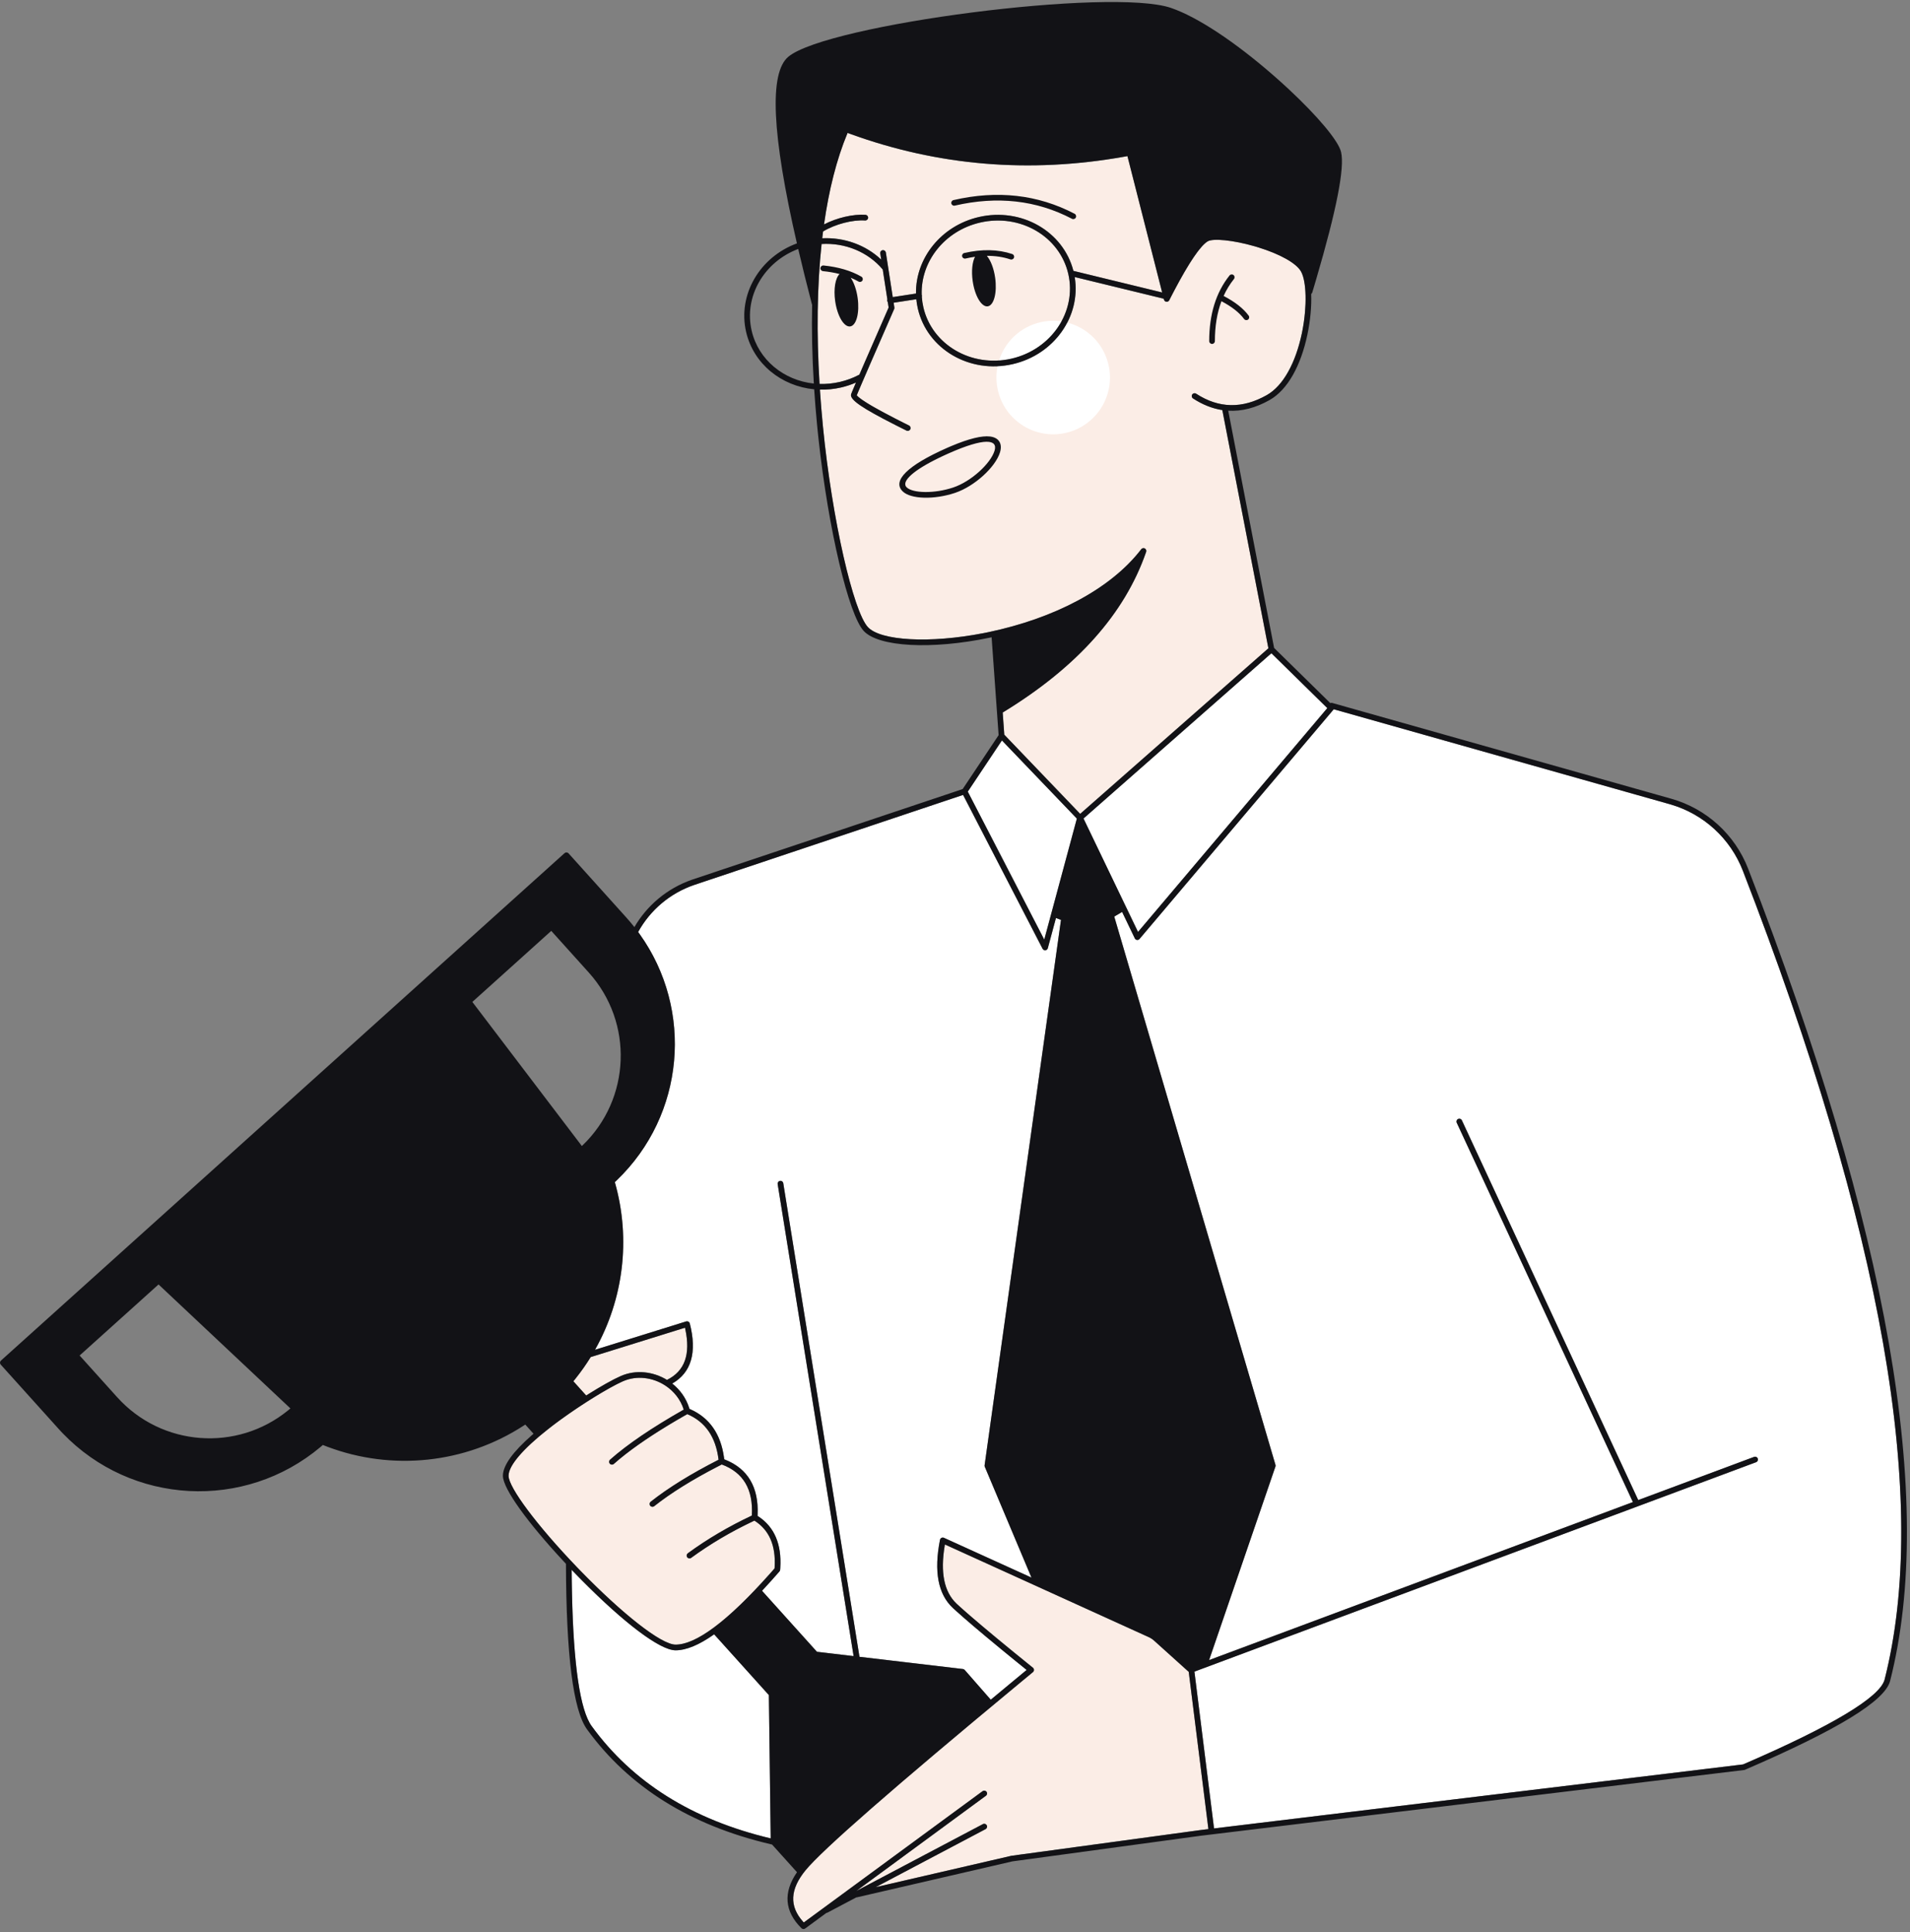 <svg width="428" height="433" viewBox="0 0 428 433" fill="none" xmlns="http://www.w3.org/2000/svg">
<rect x="0" y="0" width="428" height="433" fill="#808080" stroke="none"/>
<path fill-rule="evenodd" clip-rule="evenodd" d="M211.737 346.12L257.447 366.898L257.623 366.983C257.913 367.13 258.186 367.309 258.437 367.516L258.585 367.644L266.376 374.665L270.785 409.907L268.984 410.125L226.669 415.882L226.611 415.893L196.214 422.921L220.852 409.91L220.912 409.874C221.177 409.695 221.271 409.34 221.118 409.05C220.965 408.76 220.619 408.638 220.321 408.756L220.258 408.785L191.873 423.775L220.932 402.43L220.985 402.386C221.205 402.185 221.255 401.857 221.106 401.599L221.068 401.541L221.024 401.488C220.823 401.268 220.494 401.218 220.237 401.367L220.179 401.405L180.116 430.832L179.978 430.681C176.827 427.193 177.001 423.406 180.538 419.101C184.191 414.655 199.463 401.269 226.276 379.022L228.797 376.932L231.465 374.725C231.775 374.469 231.772 373.993 231.459 373.74L229.7 372.317C224.313 367.95 220.114 364.458 217.104 361.841L216.726 361.512L215.996 360.87L215.173 360.136L214.442 359.472L214.307 359.345C211.59 356.742 210.692 352.486 211.669 346.524L211.718 346.229L211.737 346.12ZM148.822 310.343L148.996 310.452L149.021 310.473C149.055 310.499 149.091 310.521 149.129 310.539C151.006 311.782 152.504 313.627 153.216 315.896C146.073 319.954 140.57 323.693 136.706 327.118C136.443 327.351 136.418 327.753 136.651 328.016C136.884 328.279 137.286 328.303 137.549 328.07C140.945 325.06 145.661 321.783 151.694 318.243L152.544 317.748L153.412 317.249L154.009 316.91C158.074 318.65 160.402 322.029 161.02 327.131C154.82 330.287 149.75 333.423 145.808 336.543C145.533 336.761 145.486 337.161 145.704 337.436C145.922 337.712 146.322 337.758 146.597 337.54C150.226 334.669 154.847 331.771 160.462 328.849L160.975 328.583L161.742 328.191C166.58 330.002 168.81 333.768 168.481 339.64C163.292 342.075 158.508 344.892 154.128 348.093C153.845 348.3 153.783 348.698 153.99 348.981C154.197 349.265 154.595 349.327 154.879 349.12C158.919 346.167 163.312 343.544 168.057 341.25L168.707 340.94L169.052 340.777L169.113 340.815C172.32 342.871 173.815 346.216 173.598 350.939L173.585 351.189L173.565 351.489L173.106 352.013L172.526 352.669L171.963 353.299L171.417 353.904C162.539 363.683 155.819 368.565 151.387 368.565C148.223 368.565 139.749 361.899 130.532 352.485L129.967 351.906L129.425 351.345L129.161 351.07C120.479 342.015 113.963 333.382 113.963 330.724C113.963 328.255 117.726 324.138 123.942 319.404L124.18 319.224L124.655 318.867L125.167 318.487L125.687 318.107L126.204 317.734L126.727 317.361C131.538 313.953 136.91 310.72 139.632 309.533C142.632 308.224 146.09 308.663 148.822 310.343ZM153.494 297.544L153.555 297.819C154.796 303.542 153.424 307.288 149.456 309.238C146.388 307.366 142.51 306.888 139.124 308.365C137.464 309.089 134.885 310.529 132.047 312.298L131.355 312.733L128.482 309.542L128.757 309.207L129.057 308.834C130.127 307.488 131.118 306.095 132.03 304.66L132.368 304.121L153.494 297.544ZM280.902 55.123L281.132 55.188L281.659 55.344L281.915 55.422L282.421 55.581C287.018 57.058 290.552 59.035 291.56 60.887C292.753 63.079 292.909 68.478 291.884 73.907L291.832 74.178L291.722 74.721C290.338 81.287 287.566 86.455 283.864 88.543C278.368 91.643 273.125 91.536 268.032 88.227C267.737 88.036 267.343 88.12 267.152 88.414C266.961 88.709 267.044 89.103 267.339 89.294C269.4 90.633 271.497 91.486 273.624 91.853L273.915 91.9L273.917 91.947L273.926 92.011L284.227 145.285L242.051 182.389L225.043 164.643L224.687 159.679L225.029 159.47C241.281 149.491 251.824 137.725 256.659 124.173L256.804 123.762L256.8 123.769C256.943 123.499 256.875 123.158 256.625 122.966C256.347 122.752 255.948 122.804 255.734 123.082C248.869 132.015 236.312 138.489 221.924 141.575L221.487 141.668L220.738 141.821L220.372 141.893C208.306 144.244 197.29 143.595 194.47 140.526C191.251 137.023 186.484 116.712 184.408 95.591C184.134 92.802 183.906 90.043 183.726 87.319C185.283 87.358 186.877 87.203 188.474 86.835C189.628 86.568 190.743 86.2 191.807 85.735L191.042 87.542L190.963 87.732L190.78 88.189L190.732 88.317L190.718 88.358C190.36 89.596 193.371 91.562 200.783 95.318L201.786 95.823L203.127 96.493C203.441 96.649 203.823 96.521 203.979 96.206C204.126 95.911 204.022 95.557 203.749 95.385L203.692 95.354L202.384 94.7L201.423 94.213L200.481 93.731L199.84 93.4C198.163 92.528 196.745 91.758 195.587 91.089L195.175 90.849L194.637 90.528L194.292 90.317L193.95 90.102L193.634 89.897C193.076 89.531 192.646 89.216 192.346 88.956C192.229 88.854 192.136 88.764 192.066 88.688L192.019 88.633L191.987 88.593L192.236 87.982L193.016 86.144L195.066 81.398L200.365 69.261L200.39 69.193C200.404 69.147 200.413 69.1 200.417 69.052L200.418 68.98L200.411 68.908L200.246 67.841L205.331 67.059C205.398 67.757 205.511 68.457 205.672 69.156C207.776 78.269 217.31 83.832 226.954 81.606C236.153 79.482 242.156 71.031 240.864 62.347L240.822 62.083L260.776 66.94L260.83 67.15L260.849 67.214C261.019 67.684 261.647 67.772 261.944 67.39L261.983 67.335L262.013 67.281L262.623 66.09L263.086 65.203L263.393 64.621L263.845 63.776C266.827 58.257 269.112 55.007 270.621 54.09C271.8 53.372 276.225 53.8 280.902 55.123ZM197.648 60.209L197.808 60.397L198.846 67.107C198.811 67.203 198.8 67.31 198.816 67.418C198.83 67.506 198.86 67.586 198.904 67.657L198.94 67.708L199.127 68.92L193.843 81.023L192.576 83.95L192.38 84.054C191.069 84.736 189.663 85.255 188.188 85.595C186.659 85.948 185.133 86.091 183.645 86.044C182.959 74.807 183.087 64.197 184.105 54.679C189.335 54.371 194.362 56.418 197.648 60.209ZM239.385 61.373C241.327 69.784 235.644 78.294 226.668 80.367C217.693 82.439 208.853 77.281 206.912 68.87C206.73 68.081 206.615 67.292 206.564 66.507C206.592 66.418 206.6 66.321 206.585 66.223C206.577 66.17 206.562 66.119 206.541 66.072C206.273 58.647 211.65 51.718 219.629 49.876C228.604 47.804 237.443 52.962 239.385 61.373ZM189.93 29.788L190.567 30.021C210.103 37.11 230.342 38.846 251.272 35.228L251.906 35.117L252.642 34.984L260.422 65.543L240.533 60.703C238.253 51.818 228.852 46.442 219.344 48.637C210.978 50.568 205.256 57.733 205.26 65.546L205.262 65.783L200.053 66.585L198.507 56.595L198.494 56.532C198.413 56.22 198.107 56.014 197.782 56.064C197.478 56.111 197.258 56.366 197.244 56.661L197.244 56.725L197.25 56.79L197.466 58.181C194.004 54.906 189.216 53.163 184.248 53.397C184.308 52.886 184.37 52.379 184.435 51.874C187.159 50.226 191.056 49.216 193.851 49.41C194.201 49.434 194.505 49.17 194.529 48.819C194.554 48.469 194.289 48.165 193.939 48.141C191.17 47.949 187.504 48.81 184.647 50.297C185.718 42.731 187.403 35.958 189.744 30.238L189.93 29.788Z" fill="#FBEDE6"/>
<path fill-rule="evenodd" clip-rule="evenodd" d="M128.1 351.801L128.774 352.502L129.639 353.391L130.493 354.258L131.042 354.809L131.844 355.607C140.459 364.118 148.002 369.838 151.388 369.838C153.721 369.838 156.515 368.701 159.785 366.428L160.031 366.255L172.292 379.872L172.703 411.99C155.112 407.808 141.751 399.423 132.59 386.832C129.935 383.182 128.427 372.676 128.141 355.454L128.125 354.397L128.112 353.295L128.1 351.801ZM298.859 158.944L374.159 180.221L374.423 180.298C381.801 182.471 387.76 187.947 390.543 195.128C421.577 275.202 432.254 335.235 422.609 375.185L422.311 376.39L422.278 376.508C421.126 380.348 410.855 386.599 391.693 394.934L390.592 395.411L272.048 409.754L267.652 374.614L393.52 327.681L393.579 327.656C393.868 327.513 394.008 327.172 393.893 326.863C393.778 326.555 393.449 326.388 393.137 326.47L393.075 326.49L367.104 336.173L327.585 251.071L327.555 251.014C327.39 250.736 327.039 250.623 326.741 250.762C326.442 250.901 326.302 251.242 326.407 251.546L326.432 251.607L365.909 336.619L270.939 372.03L285.804 328.663L285.825 328.587C285.841 328.51 285.842 328.431 285.83 328.354L285.812 328.277L249.687 205.411L251.449 204.37L254.292 210.288C254.482 210.682 254.998 210.767 255.304 210.473L255.351 210.423L298.781 159.06L298.823 159.004L298.859 158.944ZM215.814 178.142L233.624 212.612C233.88 213.107 234.592 213.051 234.782 212.55L234.803 212.485L236.625 205.724L237.75 206.154L220.635 328.368L220.629 328.437C220.627 328.505 220.636 328.573 220.655 328.639L220.679 328.703L231.137 353.541L211.525 344.627L211.463 344.602C211.105 344.483 210.713 344.703 210.638 345.083C209.258 352.066 210.169 357.152 213.439 360.275L213.583 360.409L213.87 360.672C216.128 362.728 219.513 365.612 224.026 369.326L226.222 371.126L227.886 372.482L230.055 374.241L226.234 377.406L222.016 380.909L216.19 374.253C216.115 374.162 216.014 374.091 215.891 374.053L215.815 374.035L192.593 371.293L192.587 371.239L175.52 265.161L175.506 265.097C175.423 264.786 175.116 264.582 174.791 264.634C174.466 264.686 174.238 264.976 174.257 265.298L174.264 265.363L191.282 371.138L183.069 370.169L170.759 356.496L171.21 356.012C172.328 354.809 173.479 353.527 174.665 352.166C174.736 352.084 174.785 351.986 174.807 351.88L174.819 351.8L174.839 351.536L174.856 351.274C175.156 346.143 173.585 342.348 170.144 339.972L169.967 339.853L169.753 339.714L169.758 339.631L169.77 339.386C170.014 333.367 167.649 329.265 162.717 327.208L162.512 327.125L162.292 327.038L162.276 326.903L162.241 326.641C161.525 321.425 159.052 317.817 154.848 315.89L154.636 315.795L154.497 315.735L154.471 315.646L154.398 315.411C153.69 313.228 152.34 311.402 150.633 310.057C154.923 307.619 156.229 303.065 154.57 296.58C154.485 296.249 154.157 296.048 153.83 296.113L153.765 296.13L133.334 302.489C139.662 291.285 141.351 277.918 137.906 265.384L137.8 265.004L137.774 264.914L138.224 264.489C153.358 249.951 155.411 226.7 143.681 209.821L143.321 209.311L142.997 208.866C145.656 204.044 150.03 200.25 155.423 198.365L155.707 198.268L215.814 178.142ZM224.517 165.931L241.308 183.45L234.002 210.57L216.866 177.407L224.517 165.931ZM284.899 146.391L297.428 158.689L255.013 208.852L242.797 183.428L284.899 146.391Z" fill="white"/>
<mask id="mask0_2226_6384" style="mask-type:luminance" maskUnits="userSpaceOnUse" x="128" y="146" width="299" height="266">
<path fill-rule="evenodd" clip-rule="evenodd" d="M128.1 351.801L128.774 352.502L129.639 353.391L130.493 354.258L131.042 354.809L131.844 355.607C140.459 364.118 148.002 369.838 151.388 369.838C153.721 369.838 156.515 368.701 159.785 366.428L160.031 366.255L172.292 379.872L172.703 411.99C155.112 407.808 141.751 399.423 132.59 386.832C129.935 383.182 128.427 372.676 128.141 355.454L128.125 354.397L128.112 353.295L128.1 351.801ZM298.859 158.944L374.159 180.221L374.423 180.298C381.801 182.471 387.76 187.947 390.543 195.128C421.577 275.202 432.254 335.235 422.609 375.185L422.311 376.39L422.278 376.508C421.126 380.348 410.855 386.599 391.693 394.934L390.592 395.411L272.048 409.754L267.652 374.614L393.52 327.681L393.579 327.656C393.868 327.513 394.008 327.172 393.893 326.863C393.778 326.555 393.449 326.388 393.137 326.47L393.075 326.49L367.104 336.173L327.585 251.071L327.555 251.014C327.39 250.736 327.039 250.623 326.741 250.762C326.442 250.901 326.302 251.242 326.407 251.546L326.432 251.607L365.909 336.619L270.939 372.03L285.804 328.663L285.825 328.587C285.841 328.51 285.842 328.431 285.83 328.354L285.812 328.277L249.687 205.411L251.449 204.37L254.292 210.288C254.482 210.682 254.998 210.767 255.304 210.473L255.351 210.423L298.781 159.06L298.823 159.004L298.859 158.944ZM215.814 178.142L233.624 212.612C233.88 213.107 234.592 213.051 234.782 212.55L234.803 212.485L236.625 205.724L237.75 206.154L220.635 328.368L220.629 328.437C220.627 328.505 220.636 328.573 220.655 328.639L220.679 328.703L231.137 353.541L211.525 344.627L211.463 344.602C211.105 344.483 210.713 344.703 210.638 345.083C209.258 352.066 210.169 357.152 213.439 360.275L213.583 360.409L213.87 360.672C216.128 362.728 219.513 365.612 224.026 369.326L226.222 371.126L227.886 372.482L230.055 374.241L226.234 377.406L222.016 380.909L216.19 374.253C216.115 374.162 216.014 374.091 215.891 374.053L215.815 374.035L192.593 371.293L192.587 371.239L175.52 265.161L175.506 265.097C175.423 264.786 175.116 264.582 174.791 264.634C174.466 264.686 174.238 264.976 174.257 265.298L174.264 265.363L191.282 371.138L183.069 370.169L170.759 356.496L171.21 356.012C172.328 354.809 173.479 353.527 174.665 352.166C174.736 352.084 174.785 351.986 174.807 351.88L174.819 351.8L174.839 351.536L174.856 351.274C175.156 346.143 173.585 342.348 170.144 339.972L169.967 339.853L169.753 339.714L169.758 339.631L169.77 339.386C170.014 333.367 167.649 329.265 162.717 327.208L162.512 327.125L162.292 327.038L162.276 326.903L162.241 326.641C161.525 321.425 159.052 317.817 154.848 315.89L154.636 315.795L154.497 315.735L154.471 315.646L154.398 315.411C153.69 313.228 152.34 311.402 150.633 310.057C154.923 307.619 156.229 303.065 154.57 296.58C154.485 296.249 154.157 296.048 153.83 296.113L153.765 296.13L133.334 302.489C139.662 291.285 141.351 277.918 137.906 265.384L137.8 265.004L137.774 264.914L138.224 264.489C153.358 249.951 155.411 226.7 143.681 209.821L143.321 209.311L142.997 208.866C145.656 204.044 150.03 200.25 155.423 198.365L155.707 198.268L215.814 178.142ZM224.517 165.931L241.308 183.45L234.002 210.57L216.866 177.407L224.517 165.931ZM284.899 146.391L297.428 158.689L255.013 208.852L242.797 183.428L284.899 146.391Z" fill="white"/>
</mask>
<g mask="url(#mask0_2226_6384)">
</g>
<path fill-rule="evenodd" clip-rule="evenodd" d="M239.166 72.285C243.618 73.431 247.293 76.959 248.398 81.747C249.979 88.593 245.71 95.423 238.865 97.004C232.02 98.584 225.189 94.316 223.609 87.47C223.186 85.638 223.182 83.807 223.534 82.077C224.665 82.025 225.809 81.871 226.955 81.606C232.467 80.334 236.831 76.79 239.166 72.285ZM237.865 72.022L237.77 72.193C235.546 76.14 231.606 79.228 226.669 80.367C225.732 80.584 224.797 80.721 223.87 80.784C225.183 76.633 228.593 73.265 233.142 72.215C234.739 71.846 236.336 71.796 237.865 72.022Z" fill="white"/>
<path fill-rule="evenodd" clip-rule="evenodd" d="M262.425 1.782C268.457 3.859 276.796 9.472 285.042 16.626L285.386 16.925L286.063 17.52L286.541 17.945L287.017 18.371L287.488 18.797L288.185 19.434L288.869 20.068C295.27 26.041 299.935 31.564 300.517 34.086C301.344 37.667 299.483 47.096 294.94 62.57L294.363 64.52L294.056 65.547C294.014 65.687 293.927 65.802 293.817 65.881C293.917 68.592 293.636 71.808 292.967 74.984C291.515 81.873 288.58 87.344 284.489 89.652C281.353 91.42 278.261 92.216 275.227 92.039L285.508 145.207L298.097 157.564C298.211 157.512 298.34 157.493 298.47 157.516L298.533 157.531L374.504 178.997C382.388 181.224 388.767 187.028 391.728 194.668C423.163 275.776 433.78 336.441 423.542 376.703C422.398 381.201 411.638 387.719 391.011 396.615C390.974 396.631 390.935 396.643 390.896 396.652L390.836 396.662L269.146 411.386L226.867 417.138L192.08 425.183C192.02 425.197 191.96 425.202 191.902 425.199L185.445 428.609C185.365 428.651 185.28 428.674 185.195 428.681L180.423 432.186C180.171 432.371 179.822 432.345 179.599 432.125C175.789 428.356 175.464 424.105 178.592 419.567L173.009 413.367L172.659 413.286C154.661 409.057 140.952 400.488 131.561 387.579C128.431 383.277 126.883 370.963 126.82 350.452L126.328 349.926C118.342 341.352 112.691 333.645 112.691 330.724C112.691 328.375 115.024 325.28 119.112 321.69L119.556 321.304L117.705 319.247L117.351 319.48C104.243 328.011 87.842 329.694 73.317 324.201L72.878 324.032L72.347 323.822L71.875 324.228C54.805 338.628 29.463 337.26 14.033 321.181L13.569 320.689L13.101 320.178L0.163 305.809C-0.057 305.564 -0.052 305.195 0.164 304.957L0.21 304.911L126.505 191.194C126.75 190.974 127.119 190.979 127.358 191.195L127.404 191.241L140.341 205.61C140.974 206.313 141.58 207.032 142.157 207.764C144.992 202.896 149.506 199.077 155.031 197.154L155.302 197.061L215.72 176.831L223.775 164.746L222.203 142.817L221.748 142.913C208.829 145.615 196.858 145.005 193.533 141.387C190.187 137.745 185.627 118.734 183.405 98.256L183.272 97L183.143 95.716L183.065 94.91C182.818 92.328 182.612 89.77 182.446 87.243C175.134 86.553 168.851 81.573 167.192 74.385C165.26 66.015 170.274 57.588 178.577 54.545C172.97 30.151 172.291 16.306 176.678 12.695C185.475 5.453 249.041 -2.828 262.425 1.782ZM211.737 346.12L211.718 346.229C210.663 352.346 211.546 356.699 214.307 359.345L214.442 359.472L215.173 360.136L215.996 360.87L216.726 361.512L217.495 362.18C220.804 365.043 225.46 368.897 231.459 373.74C231.772 373.992 231.775 374.469 231.465 374.725L228.797 376.932C200.419 400.432 184.303 414.518 180.538 419.1C177.001 423.406 176.827 427.193 179.978 430.681L180.116 430.832L220.179 401.405C220.443 401.211 220.807 401.251 221.024 401.487L221.068 401.541C221.262 401.805 221.222 402.17 220.985 402.386L220.932 402.43L191.873 423.775L220.258 408.785C220.569 408.621 220.954 408.74 221.118 409.05C221.271 409.34 221.177 409.695 220.912 409.874L220.852 409.91L196.214 422.921L226.611 415.892L226.669 415.882L268.984 410.125L270.785 409.907L266.376 374.665L258.585 367.644C258.295 367.382 257.971 367.16 257.623 366.983L257.447 366.898L211.737 346.12ZM128.098 351.8L128.11 353.295L128.123 354.396L128.139 355.459L128.168 356.99C128.517 373.302 130.013 383.291 132.588 386.831C141.749 399.423 155.11 407.807 172.701 411.989L172.29 379.871L160.029 366.254C156.653 368.642 153.778 369.837 151.386 369.837C147.824 369.837 139.662 363.508 130.491 354.257L129.637 353.39L128.772 352.501L128.098 351.8ZM298.857 158.943C298.836 158.984 298.81 159.023 298.779 159.059L255.349 210.422C255.051 210.774 254.49 210.702 254.29 210.287L251.447 204.369L249.685 205.41L285.81 328.276C285.84 328.377 285.844 328.484 285.823 328.586L285.802 328.662L270.938 372.029L365.907 336.618L326.43 251.606C326.282 251.287 326.42 250.909 326.739 250.761C327.037 250.622 327.388 250.735 327.553 251.013L327.583 251.07L367.102 336.172L393.073 326.489C393.402 326.366 393.769 326.533 393.891 326.862C394.006 327.171 393.866 327.512 393.577 327.655L393.518 327.681L267.65 374.613L272.046 409.753L390.59 395.41L391.107 395.187C410.645 386.724 421.112 380.386 422.276 376.507L422.309 376.389C432.466 336.445 421.889 276.01 390.541 195.127C387.758 187.946 381.799 182.47 374.421 180.297L374.157 180.22L298.857 158.943ZM215.812 178.142L155.706 198.268C150.182 200.117 145.701 203.959 142.995 208.866L143.319 209.311C155.449 226.229 153.509 249.804 138.222 264.489L137.772 264.914L137.799 265.004C141.383 277.647 139.724 291.172 133.332 302.489L153.763 296.13C154.11 296.022 154.478 296.227 154.568 296.579C156.227 303.065 154.921 307.618 150.631 310.057C152.338 311.402 153.688 313.228 154.396 315.411L154.469 315.646L154.495 315.735L154.634 315.795C158.967 317.697 161.511 321.338 162.239 326.641L162.274 326.903L162.29 327.038L162.51 327.124C167.582 329.153 170.016 333.285 169.768 339.386L169.756 339.631L169.751 339.714L169.965 339.852C173.529 342.219 175.159 346.056 174.854 351.274L174.837 351.536L174.817 351.8C174.806 351.935 174.752 352.064 174.663 352.166C173.477 353.527 172.326 354.809 171.209 356.012L170.757 356.496L183.067 370.169L191.28 371.138L174.262 265.363C174.206 265.016 174.442 264.69 174.789 264.634C175.114 264.582 175.421 264.786 175.504 265.097L175.518 265.161L192.585 371.239L192.591 371.293L215.813 374.035C215.971 374.063 216.098 374.144 216.188 374.253L222.014 380.908L226.232 377.406L230.053 374.241L227.884 372.482L226.22 371.126L224.333 369.58C219.666 365.743 216.178 362.774 213.868 360.672L213.581 360.409C210.194 357.299 209.236 352.167 210.636 345.083C210.711 344.703 211.103 344.483 211.461 344.602L211.524 344.627L231.136 353.541L220.677 328.703C220.641 328.619 220.624 328.528 220.627 328.437L220.633 328.368L237.748 206.153L236.623 205.723L234.802 212.485C234.651 213.046 233.889 213.127 233.622 212.612L215.812 178.142ZM139.632 309.533L139.325 309.67C136.308 311.052 130.572 314.559 125.687 318.107L125.167 318.487L124.655 318.867L124.18 319.224L123.707 319.583L123.233 319.95L122.762 320.319C117.253 324.666 113.963 328.416 113.963 330.724C113.963 333.382 120.479 342.015 129.161 351.07L129.425 351.345L129.967 351.906C139.401 361.624 148.159 368.565 151.387 368.565C156.001 368.565 163.098 363.272 172.526 352.669L173.106 352.013L173.565 351.488L173.585 351.189C173.867 346.334 172.377 342.907 169.113 340.815L169.052 340.777L168.707 340.94C163.712 343.306 159.103 346.033 154.879 349.12C154.595 349.327 154.197 349.265 153.99 348.981C153.783 348.698 153.845 348.3 154.128 348.093C158.508 344.892 163.292 342.075 168.481 339.64C168.81 333.768 166.58 330.002 161.742 328.191L160.975 328.583C155.128 331.595 150.335 334.582 146.597 337.54C146.322 337.758 145.922 337.712 145.704 337.436C145.486 337.161 145.533 336.761 145.808 336.543C149.75 333.423 154.82 330.287 161.02 327.131C160.402 322.029 158.074 318.65 154.009 316.91L153.412 317.249L152.544 317.748L151.694 318.243L150.841 318.747L149.985 319.26C144.764 322.413 140.618 325.35 137.549 328.07C137.286 328.303 136.884 328.279 136.651 328.016C136.418 327.753 136.443 327.351 136.706 327.118C140.57 323.693 146.073 319.954 153.216 315.896C152.504 313.626 151.006 311.782 149.129 310.539C149.091 310.521 149.055 310.499 149.021 310.473L148.996 310.452C146.237 308.683 142.696 308.196 139.632 309.533ZM35.528 287.848L17.843 303.771L26.253 313.112C36.241 324.205 53.119 325.404 64.558 316.064L64.903 315.778L65.075 315.63L35.528 287.848ZM153.494 297.544L132.368 304.121C131.365 305.746 130.261 307.32 129.057 308.834L128.757 309.207L128.482 309.542L131.355 312.733L131.495 312.644C134.549 310.717 137.357 309.136 139.124 308.365C142.51 306.888 146.388 307.366 149.456 309.238C153.424 307.288 154.796 303.542 153.555 297.819L153.494 297.544ZM123.53 208.611L105.845 224.534L130.386 256.824L130.552 256.668C141.344 246.297 142.029 229.156 131.94 217.951L123.53 208.611ZM224.516 165.931L216.865 177.407L234.001 210.57L241.307 183.449L224.516 165.931ZM284.899 146.391L242.797 183.428L255.013 208.852L297.428 158.689L284.899 146.391ZM270.62 54.089C268.986 55.083 266.44 58.814 263.085 65.203L262.623 66.09L262.013 67.281L261.983 67.335C261.704 67.779 261.026 67.706 260.849 67.214L260.829 67.15L260.776 66.94L240.822 62.083C242.277 70.86 236.246 79.461 226.954 81.606C217.31 83.832 207.776 78.269 205.672 69.156C205.51 68.456 205.397 67.757 205.331 67.059L200.246 67.841L200.411 68.908L200.418 68.98C200.421 69.052 200.411 69.124 200.39 69.193L200.365 69.26L195.066 81.398L193.015 86.143L192.236 87.982L191.986 88.593L192.018 88.633C192.09 88.72 192.2 88.829 192.345 88.956C192.755 89.311 193.406 89.767 194.292 90.317L194.637 90.528L195.175 90.849L195.576 91.083L196.022 91.338C197.243 92.032 198.724 92.827 200.464 93.723L201.423 94.213L202.384 94.7L203.692 95.354C204.007 95.51 204.135 95.892 203.979 96.206C203.823 96.521 203.441 96.649 203.126 96.493L201.785 95.823L200.54 95.195C193.305 91.519 190.364 89.582 190.718 88.358L190.731 88.317L190.779 88.189L190.963 87.732L191.34 86.832L191.807 85.734C190.742 86.2 189.627 86.568 188.473 86.835C186.877 87.203 185.283 87.358 183.726 87.319C183.906 90.042 184.134 92.802 184.408 95.591C186.484 116.712 191.25 137.023 194.469 140.526C197.29 143.595 208.305 144.244 220.372 141.893L220.738 141.821L221.487 141.668C236.057 138.62 248.8 132.105 255.733 123.082C255.947 122.804 256.347 122.751 256.625 122.966C256.875 123.158 256.943 123.499 256.799 123.768L256.803 123.762C252.036 137.487 241.445 149.39 225.029 159.47L224.687 159.679L225.043 164.643L242.05 182.389L284.227 145.285L273.926 92.011L273.917 91.946L273.914 91.9C271.688 91.562 269.494 90.694 267.339 89.294C267.044 89.103 266.961 88.709 267.152 88.414C267.343 88.12 267.737 88.036 268.032 88.227C273.125 91.535 278.368 91.642 283.863 88.543C287.566 86.455 290.338 81.287 291.722 74.721L291.832 74.178C292.914 68.659 292.773 63.115 291.56 60.887C290.515 58.968 286.758 56.914 281.915 55.422L281.659 55.344L281.132 55.188C276.371 53.814 271.819 53.36 270.62 54.089ZM221.856 97.82C223.884 98.067 224.662 99.471 224.082 101.374C223.081 104.663 218.406 108.986 213.999 110.459C209.381 112.002 204.084 111.893 202.271 110.114C199.883 107.773 203.312 104.323 212.135 100.412L212.68 100.173L213.223 99.942C217.16 98.286 220.031 97.598 221.856 97.82ZM212.65 101.573L212.165 101.79L211.461 102.112L211.004 102.326L210.336 102.647L209.907 102.859L209.486 103.07C203.902 105.909 202.04 108.106 203.161 109.205C204.541 110.559 209.383 110.659 213.595 109.251C217.632 107.902 221.991 103.871 222.864 101.002C223.65 98.423 220.595 98.051 212.65 101.573ZM184.105 54.679C183.087 64.197 182.959 74.806 183.645 86.044C185.133 86.091 186.659 85.948 188.188 85.595C189.664 85.254 191.069 84.736 192.38 84.054L192.576 83.95L193.843 81.023L199.127 68.92L198.94 67.708C198.877 67.626 198.833 67.528 198.816 67.418C198.8 67.31 198.812 67.203 198.846 67.106L197.808 60.397C194.527 56.485 189.421 54.366 184.105 54.679ZM178.866 55.793L178.808 55.816C171.212 58.708 166.664 66.445 168.431 74.099C169.946 80.662 175.662 85.245 182.365 85.957C181.996 79.868 181.866 73.962 181.986 68.309C181.964 68.268 181.947 68.223 181.935 68.176C180.792 63.79 179.769 59.663 178.866 55.793ZM219.628 49.876C211.649 51.718 206.272 58.647 206.54 66.072C206.561 66.119 206.576 66.17 206.584 66.223C206.599 66.321 206.591 66.418 206.563 66.507C206.614 67.292 206.729 68.081 206.911 68.87C208.852 77.281 217.692 82.439 226.667 80.367C235.643 78.294 241.326 69.784 239.384 61.373C237.442 52.962 228.603 47.804 219.628 49.876ZM276.408 61.634C276.683 61.853 276.728 62.253 276.509 62.528C275.589 63.681 274.817 64.945 274.194 66.321C276.75 67.658 278.621 69.125 279.805 70.734C280.013 71.017 279.952 71.415 279.669 71.624C279.386 71.832 278.988 71.771 278.78 71.488C277.739 70.073 276.049 68.74 273.707 67.502C272.726 70.112 272.235 73.089 272.236 76.44C272.236 76.791 271.951 77.076 271.6 77.076C271.249 77.076 270.964 76.791 270.964 76.44C270.963 70.453 272.477 65.544 275.514 61.735C275.733 61.46 276.133 61.415 276.408 61.634ZM184.543 59.496C187.866 59.83 190.694 60.662 193.02 61.998C193.325 62.173 193.43 62.561 193.255 62.866C193.08 63.171 192.692 63.276 192.387 63.101C191.832 62.783 191.245 62.495 190.625 62.237C191.334 63.268 191.921 64.888 192.184 66.754C192.653 70.093 191.905 72.959 190.514 73.154C189.123 73.35 187.614 70.801 187.145 67.462C186.759 64.719 187.195 62.295 188.134 61.409C186.983 61.111 185.743 60.895 184.415 60.761C184.066 60.726 183.811 60.414 183.846 60.065C183.881 59.715 184.193 59.46 184.543 59.496ZM226.821 56.928C227.154 57.039 227.334 57.4 227.222 57.733C227.111 58.066 226.75 58.246 226.417 58.135C224.777 57.586 223.018 57.32 221.139 57.34C221.98 58.32 222.7 60.125 222.999 62.25C223.468 65.589 222.72 68.455 221.329 68.651C219.938 68.846 218.429 66.298 217.96 62.958C217.645 60.721 217.877 58.696 218.483 57.545C217.791 57.642 217.085 57.774 216.363 57.941C216.021 58.02 215.679 57.806 215.6 57.464C215.521 57.122 215.735 56.78 216.077 56.701C220.039 55.787 223.624 55.859 226.821 56.928ZM189.929 29.788C187.491 35.602 185.746 42.532 184.646 50.297C187.503 48.81 191.169 47.949 193.938 48.141C194.288 48.165 194.553 48.469 194.528 48.819C194.504 49.17 194.2 49.434 193.85 49.41C191.055 49.216 187.158 50.226 184.434 51.874C184.369 52.379 184.307 52.886 184.247 53.397C189.215 53.163 194.003 54.906 197.465 58.181L197.249 56.79L197.243 56.725C197.226 56.403 197.455 56.114 197.781 56.064C198.106 56.014 198.412 56.22 198.493 56.532L198.506 56.595L200.052 66.585L205.261 65.783C205.14 57.878 210.893 50.588 219.343 48.637C228.851 46.442 238.252 51.818 240.532 60.703L260.421 65.543L252.641 34.984L251.905 35.117C230.75 38.88 210.3 37.182 190.566 30.021L189.929 29.788ZM240.802 47.905C241.113 48.067 241.234 48.451 241.071 48.763C240.909 49.074 240.525 49.195 240.213 49.032C232.229 44.864 223.481 43.88 213.94 46.083C213.598 46.161 213.257 45.948 213.177 45.606C213.098 45.264 213.312 44.922 213.654 44.843C223.484 42.574 232.542 43.593 240.802 47.905Z" fill="#121216"/>
</svg>
